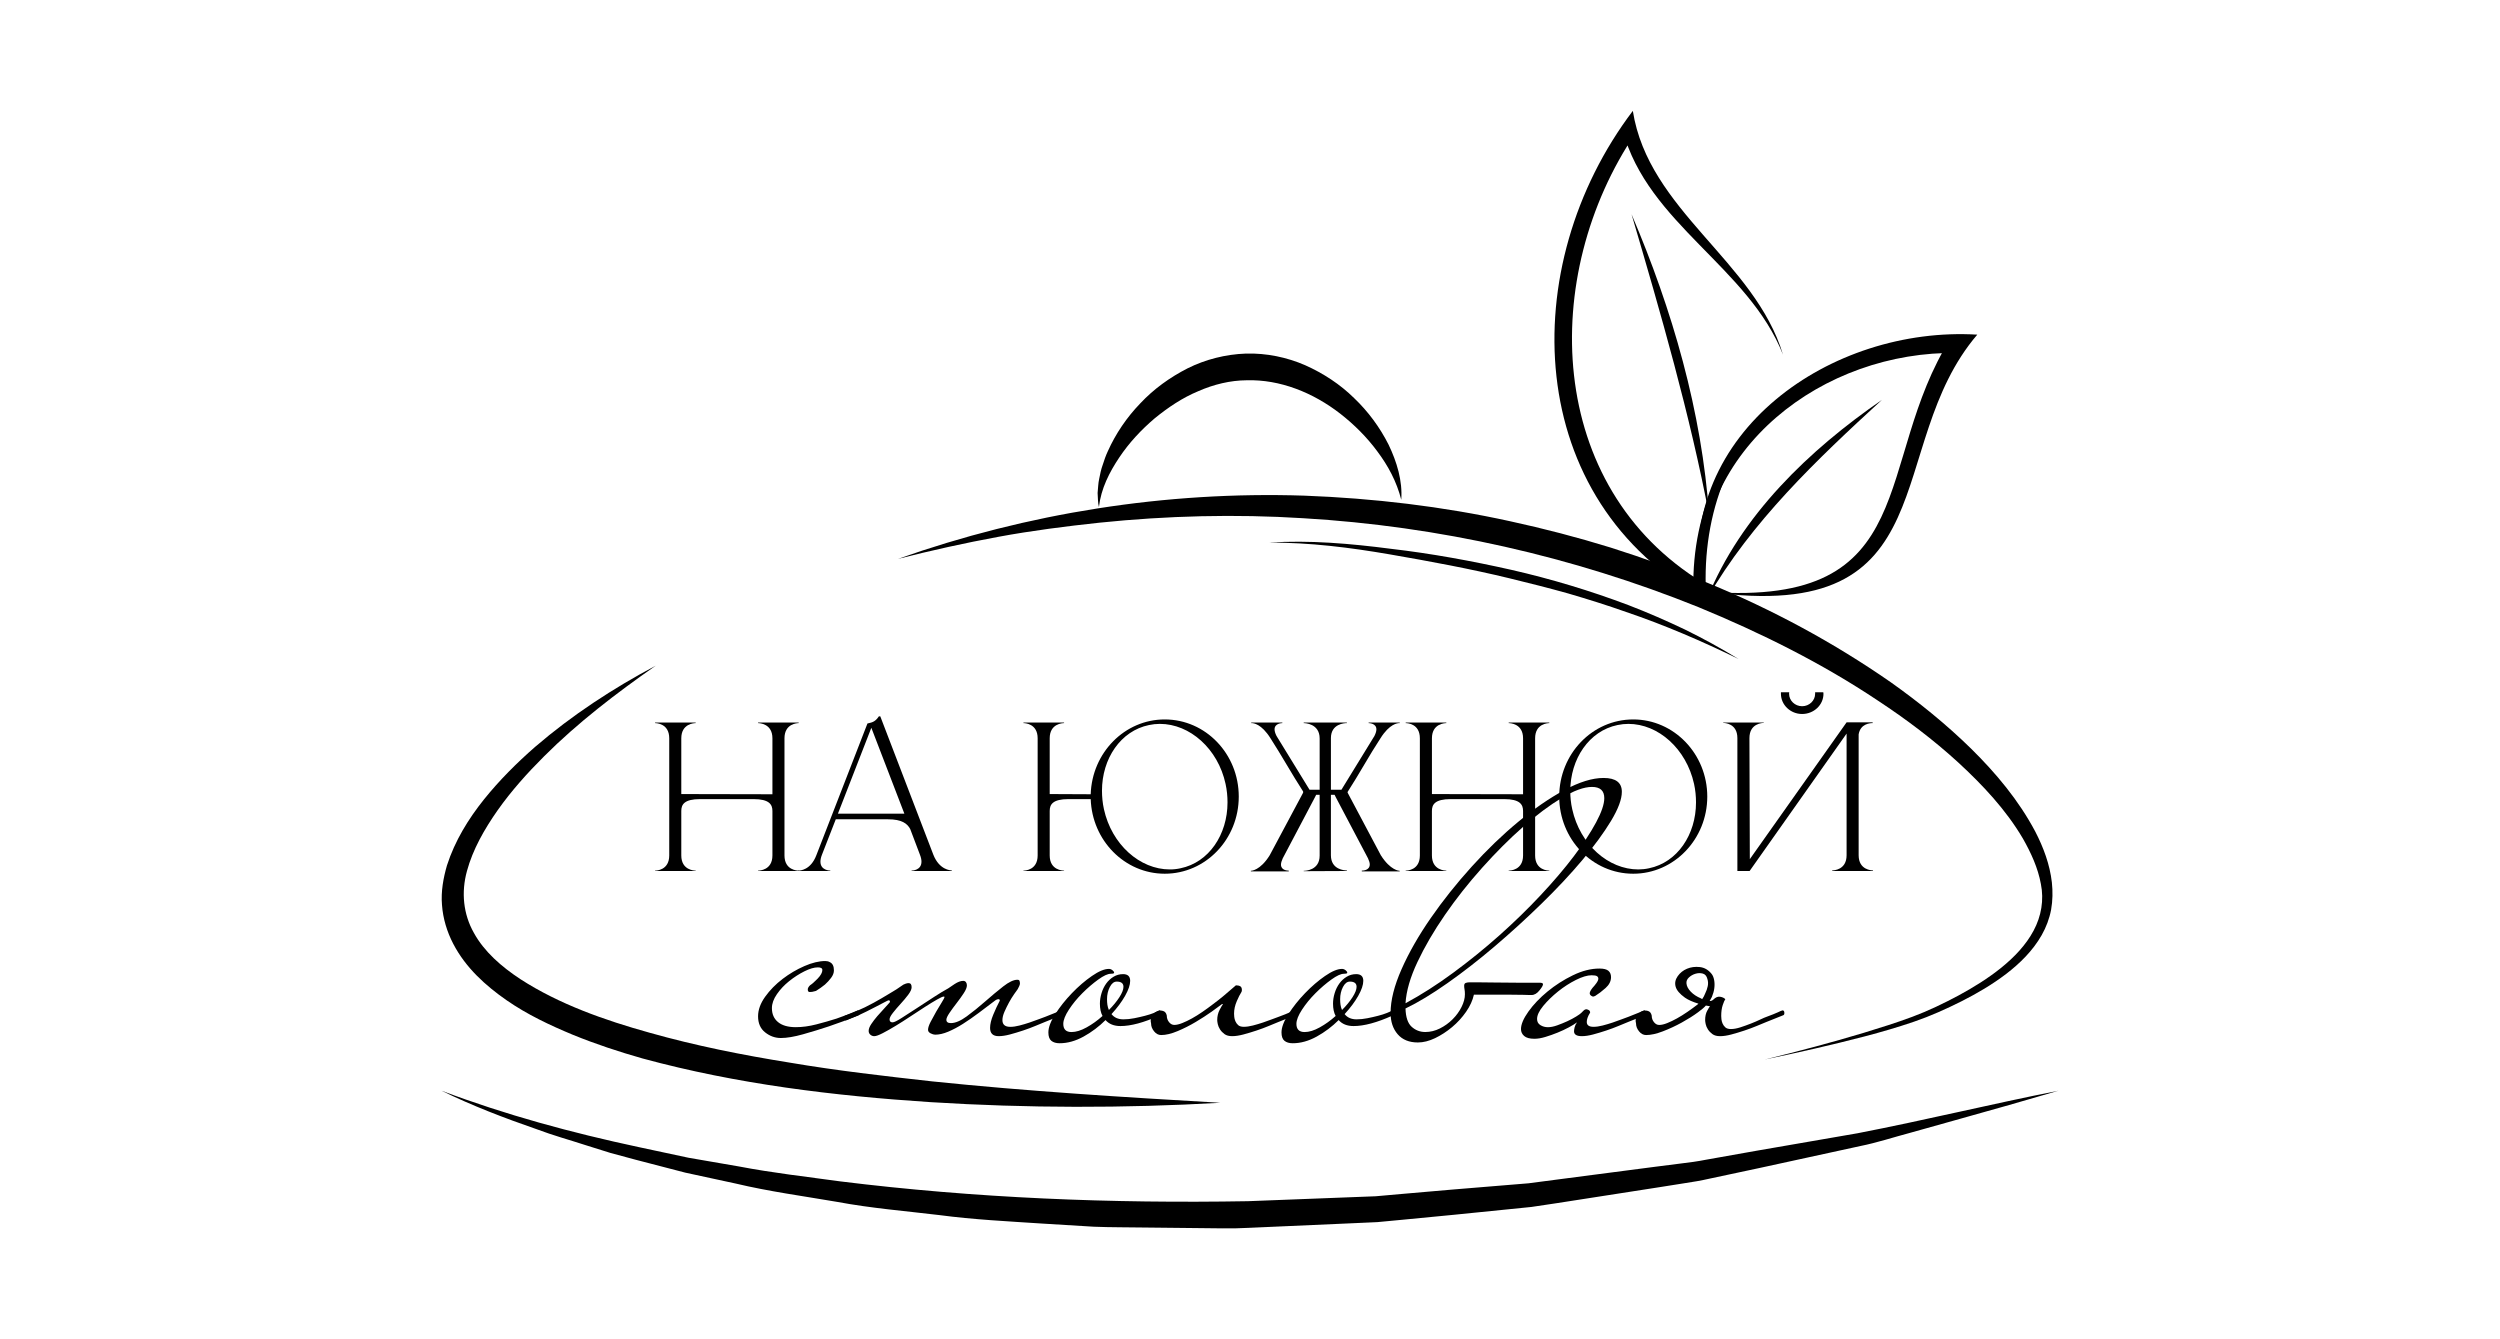 <?xml version="1.0" encoding="utf-8"?> <svg xmlns="http://www.w3.org/2000/svg" xmlns:xlink="http://www.w3.org/1999/xlink" version="1.1" x="0px" y="0px" viewBox="0 0 1680 900" style="enable-background:new 0 0 1680 900;" xml:space="preserve"> <style type="text/css"> .st0{opacity:0.5;clip-path:url(#SVGID_00000147904853442647767570000000782203418372445075_);} .st1{fill:#FFFFFF;} .st2{opacity:0.5;clip-path:url(#SVGID_00000147203209343172340700000004682947338289202327_);} .st3{opacity:0.5;clip-path:url(#SVGID_00000063629276681454980720000014274499707684887437_);} </style> <g id="BACKGROUND"> </g> <g id="OBJECTS"> <g> <g> <path d="M440.2,485.94v-0.39h27.29v0.39c-0.91,0-9.66,0.26-9.66,10.19v37.48l61.24,0.13v-37.61c0-9.92-8.75-10.19-9.66-10.19 v-0.39h27.29v0.39c-0.91,0-9.53,0.26-9.53,10.19v78.74c0,9.92,8.62,10.19,9.53,10.19v0.26h-27.29v-0.26 c0.91,0,9.66-0.26,9.66-10.19v-29.9c0-4.31-2.09-7.97-12.67-7.97H470.5c-10.71,0-12.67,3.66-12.67,7.97v29.9 c0,9.92,8.75,10.19,9.66,10.19v0.26H440.2v-0.26c0.91,0,9.53-0.26,9.53-10.19v-78.74C449.74,486.2,441.12,485.94,440.2,485.94z"></path> <path d="M612.57,585.31v-0.26c0.39,0,6.66-0.13,6.66-6.01c0-1.17-0.26-2.74-1.04-4.7l-6.53-17.24 c-1.96-3.66-5.62-6.53-14.89-6.53h-35.13l-9.27,23.77c-0.78,1.96-1.04,3.53-1.04,4.7c0,5.88,6.27,6.01,6.66,6.01v0.26h-21.68 v-0.26h0.13c1.31,0,8.36-0.39,12.14-10.32l34.34-88.54c3.79-0.78,5.35-1.44,7.71-4.83h0.91l35.65,92.98 c4.05,10.32,11.62,10.58,12.41,10.58v0.39H612.57z M585.54,489.07l-22.46,57.72h44.66L585.54,489.07z"></path> <path d="M732.96,537h-14.89c-10.71,0-12.67,3.66-12.67,7.97v29.9c0,9.92,8.75,10.19,9.66,10.19v0.26h-27.29v-0.26 c0.91,0,9.53-0.26,9.53-10.19v-78.74c0-9.92-8.62-10.19-9.53-10.19v-0.39h27.29v0.39c-0.91,0-9.66,0.26-9.66,10.19v37.48 l27.55,0.13c0.91-27.95,22.85-50.28,49.75-50.28c27.55,0,49.75,23.24,49.75,51.84c0,28.6-22.2,51.84-49.75,51.84 C755.81,587.14,733.88,564.81,732.96,537z M793.29,583.48c19.07-3.92,31.6-22.59,31.6-44.27c0-4.05-0.39-8.23-1.31-12.41 c-5.09-23.64-24.03-40.35-44.14-40.35c-2.48,0-4.83,0.26-7.31,0.78c-19.07,3.92-31.6,22.59-31.6,44.14 c0,4.05,0.39,8.23,1.31,12.41c5.22,23.77,24.16,40.48,44.27,40.48C788.46,584.27,790.94,584.01,793.29,583.48z"></path> <path d="M927.92,574.73c6.53,10.32,12.41,10.45,12.67,10.45v0.39h-25.46v-0.52h0.13c0.65,0,5.22-0.13,5.22-4.18 c0-1.04-0.39-2.35-1.17-4.05l-21.55-40.87l-0.91-1.83h-2.48v40.61c0,9.79,9.27,10.19,10.58,10.19h0.13v0.39 c-10.19,0-18.8,0.13-28.99,0.13v-0.26h0.13c0.91,0,10.58-0.26,10.58-10.19v-40.87h-2.35l-0.91,1.83l-21.55,40.87 c-0.78,1.7-1.17,3.13-1.17,4.18c0,3.92,4.44,4.05,5.09,4.05h0.13v0.52h-25.46v-0.39c0.26,0,6.27-0.13,12.67-10.45l22.46-42.05 v-0.78c-7.44-11.49-14.76-24.68-21.94-35.78c-6.14-9.79-11.49-10.19-12.67-10.19h-0.26v-0.39h20.89v0.39 c-0.39,0-5.22,0.13-5.22,4.18c0,1.17,0.39,2.61,1.31,4.44l22.2,36.17h6.79v-34.47c0-10.19-10.19-10.32-10.71-10.32v-0.39h28.99 v0.39h-0.13c-1.31,0-10.58,0.39-10.58,10.05v34.74h7.05l22.2-36.17c0.91-1.83,1.31-3.26,1.31-4.44c0-4.05-4.83-4.18-5.22-4.18 v-0.39h20.89v0.39h-0.26c-1.17,0-6.53,0.39-12.67,10.19c-7.31,11.1-14.63,24.55-22.07,36.04v0.52L927.92,574.73z"></path> <path d="M944.63,485.94v-0.39h27.29v0.39c-0.91,0-9.66,0.26-9.66,10.19v37.48l61.24,0.13v-37.61c0-9.92-8.75-10.19-9.66-10.19 v-0.39h27.29v0.39c-0.91,0-9.53,0.26-9.53,10.19v78.74c0,9.92,8.62,10.19,9.53,10.19v0.26h-27.29v-0.26 c0.91,0,9.66-0.26,9.66-10.19v-29.9c0-4.31-2.09-7.97-12.67-7.97h-35.91c-10.71,0-12.67,3.66-12.67,7.97v29.9 c0,9.92,8.75,10.19,9.66,10.19v0.26h-27.29v-0.26c0.91,0,9.53-0.26,9.53-10.19v-78.74C954.16,486.2,945.54,485.94,944.63,485.94z "></path> <path d="M1147.29,535.3c0,28.6-22.33,51.84-49.75,51.84c-27.55,0-49.75-23.24-49.75-51.84c0-28.6,22.2-51.84,49.75-51.84 C1124.96,483.46,1147.29,506.7,1147.29,535.3z M1055.23,531.64c0,3.92,0.39,8.1,1.31,12.14c5.22,23.77,24.29,40.48,44.4,40.48 c2.35,0,4.83-0.26,7.18-0.78c19.07-3.92,31.6-22.59,31.6-44.27c0-4.05-0.39-8.23-1.31-12.41c-5.22-23.64-24.03-40.35-44.14-40.35 c-2.48,0-4.83,0.26-7.31,0.78C1067.89,491.16,1055.23,509.96,1055.23,531.64z"></path> <path d="M1157.99,485.81v-0.26h27.29v0.26c-0.91,0-9.66,0.26-9.66,10.19l0.26,81.35l65.03-91.93h17.5v0.52h-0.26 c-1.44,0-7.97,0.39-9.14,7.57v81.22c0,9.92,8.75,10.19,9.66,10.19v0.39h-27.42v-0.39c0.91,0,9.66-0.26,9.66-10.19v-81.75 l-65.16,92.32h-8.23v-89.32C1167.52,486.07,1158.91,485.81,1157.99,485.81z M1225.37,466.22c0,7.44-6.4,13.58-14.36,13.58 c-7.84,0-14.23-6.14-14.23-13.58v-1.04h5.62c-0.13,0.26-0.13,0.65-0.13,1.04c0,4.57,3.92,8.36,8.75,8.36 c4.83,0,8.75-3.79,8.75-8.36v-1.04h5.48C1225.24,465.43,1225.37,465.83,1225.37,466.22z"></path> </g> <g> <path d="M577.71,680.72c0,0.67-0.25,1.17-0.75,1.51c-6.87,2.85-13.56,5.36-20.09,7.53c-5.52,1.84-11.26,3.6-17.2,5.27 c-5.94,1.67-10.92,2.51-14.94,2.51c-3.85,0-7.37-1.25-10.54-3.77c-3.18-2.51-4.77-6.11-4.77-10.8c0-4.35,1.59-8.74,4.77-13.18 c3.18-4.43,7.07-8.41,11.68-11.93c4.6-3.51,9.5-6.4,14.69-8.66c5.19-2.26,9.87-3.39,14.06-3.39c1.17,0,2.17,0.25,3.01,0.75 c1.84,0.84,2.76,2.68,2.76,5.52c0,1.68-0.63,3.35-1.88,5.02c-1.26,1.68-2.64,3.18-4.14,4.52c-1.84,1.51-3.85,2.93-6.03,4.27 c-0.17,0-0.5,0.09-1,0.25c-1,0.34-2.09,0.5-3.26,0.5c-0.84,0-1.26-0.59-1.26-1.76c0-0.84,0.5-1.76,1.51-2.76 c1.34-0.84,3.05-2.34,5.15-4.52c2.09-2.17,3.14-4.1,3.14-5.77c0-1.17-1-1.76-3.01-1.76c-2.51,0-5.52,0.88-9.04,2.64 c-3.51,1.76-6.9,3.93-10.17,6.53c-3.26,2.6-6.03,5.52-8.29,8.79c-2.26,3.26-3.39,6.4-3.39,9.41c0,4.02,1.38,7.16,4.14,9.42 c2.76,2.26,6.74,3.39,11.93,3.39c4.35,0,8.95-0.63,13.81-1.88c4.85-1.25,9.37-2.55,13.56-3.89c4.85-1.67,9.62-3.51,14.31-5.52 c0.33,0,0.63,0.21,0.88,0.63C577.58,680.01,577.71,680.38,577.71,680.72z"></path> <path d="M714.29,680.72c0,0.67-0.25,1.17-0.75,1.51l-11.3,4.52c-1.68,0.67-3.81,1.55-6.4,2.64c-2.6,1.09-5.4,2.13-8.41,3.14 c-3.01,1-5.94,1.88-8.79,2.64c-2.85,0.75-5.36,1.13-7.53,1.13c-3.85,0-5.77-1.84-5.77-5.52c0-2.51,0.71-5.48,2.13-8.91 c1.42-3.43,2.89-6.57,4.39-9.42c0-0.67-0.25-1-0.75-1c-0.84,0-1.68,0.34-2.51,1c-3.51,2.68-7.12,5.4-10.8,8.16 c-3.68,2.76-7.24,5.23-10.67,7.41c-3.43,2.18-6.74,3.93-9.92,5.27c-3.18,1.34-6.11,2.01-8.79,2.01c-0.84,0-1.84-0.29-3.01-0.88 c-1.17-0.58-1.76-1.38-1.76-2.39c0-1.34,0.58-3.14,1.76-5.4c1.17-2.26,2.42-4.56,3.77-6.9c1.34-2.34,2.59-4.43,3.77-6.28 c1.17-1.84,1.76-3.01,1.76-3.52c0-0.16-0.17-0.25-0.5-0.25c-0.67,0-2.18,0.67-4.52,2.01c-2.35,1.34-5.02,2.97-8.03,4.9 c-3.01,1.93-6.28,4.06-9.79,6.4c-3.52,2.35-6.87,4.48-10.04,6.4c-3.18,1.93-6.07,3.56-8.66,4.9c-2.6,1.34-4.48,2.01-5.65,2.01 c-1,0-1.88-0.34-2.64-1c-0.75-0.67-1.13-1.51-1.13-2.51c0-1.34,0.58-2.89,1.76-4.64c1.17-1.76,2.51-3.51,4.02-5.27 c1.51-1.76,3.05-3.47,4.64-5.15c1.59-1.67,2.8-3.01,3.64-4.02c0.17-0.16,0.25-0.42,0.25-0.75c0-0.5-0.34-0.75-1-0.75 c-0.17,0-1.05,0.42-2.64,1.26c-1.59,0.84-3.43,1.8-5.52,2.89c-2.1,1.09-4.31,2.22-6.65,3.39c-2.35,1.17-4.27,2.1-5.78,2.76 c-1.17,0.5-2.43,1-3.77,1.51c-1.34,0.5-2.76,1.09-4.27,1.76c-0.33,0-0.63-0.21-0.88-0.63c-0.25-0.42-0.38-0.79-0.38-1.13 c0-0.84,0.25-1.34,0.75-1.51c1.34-0.5,2.59-0.96,3.77-1.38c1.17-0.42,2.26-0.88,3.26-1.38c4.35-1.84,8.41-3.8,12.18-5.9 c3.77-2.09,7.16-4.06,10.17-5.9c3.51-2.01,6.78-4.1,9.79-6.28c0.33-0.16,0.84-0.38,1.51-0.63c0.67-0.25,1.34-0.38,2.01-0.38 c1.34,0,2.01,0.92,2.01,2.76c0,1.34-0.75,3.01-2.26,5.02c-1.51,2.01-3.22,4.06-5.15,6.15c-1.93,2.1-3.64,4.1-5.15,6.03 c-1.51,1.93-2.26,3.39-2.26,4.39c0,1.34,0.67,2.01,2.01,2.01c1,0,3.01-0.96,6.03-2.89c3.01-1.92,6.44-4.14,10.29-6.65 c3.85-2.51,7.7-5.02,11.55-7.53c3.85-2.51,7.03-4.43,9.54-5.77c0.67-0.5,2.09-1.46,4.27-2.89c2.17-1.42,4.1-2.14,5.77-2.14 c0.84,0,1.46,0.29,1.88,0.88c0.42,0.59,0.63,1.3,0.63,2.14c0,1.34-0.71,3.1-2.13,5.27c-1.42,2.18-3.01,4.39-4.77,6.65 s-3.35,4.44-4.77,6.53c-1.42,2.1-2.13,3.64-2.13,4.64c0,1.51,1,2.26,3.01,2.26c3.01,0,6.57-1.51,10.67-4.52 c4.1-3.01,8.24-6.36,12.43-10.04c4.18-3.68,8.2-7.03,12.05-10.04c3.85-3.01,7.03-4.52,9.54-4.52c0.83,0,1.34,0.29,1.51,0.88 c0.16,0.59,0.25,1.05,0.25,1.38c0,0.67-0.17,1.34-0.5,2.01c-0.34,0.67-0.67,1.34-1,2.01c-0.5,0.67-1.34,1.84-2.51,3.52 c-1.17,1.68-2.3,3.51-3.39,5.52c-1.09,2.01-2.09,4.06-3.01,6.15c-0.92,2.1-1.38,3.98-1.38,5.65c0,3.01,1.76,4.52,5.27,4.52 c1.84,0,3.89-0.29,6.15-0.88c2.26-0.58,4.52-1.25,6.78-2.01c2.26-0.75,4.35-1.51,6.28-2.26c1.92-0.75,3.39-1.29,4.39-1.63 c3.35-1.34,5.86-2.34,7.53-3.01c1-0.5,2.01-0.92,3.01-1.26c0.33,0,0.63,0.21,0.88,0.63 C714.16,680.01,714.29,680.38,714.29,680.72z"></path> <path d="M780.32,680.72c0,0.5-0.17,0.92-0.5,1.26c-0.17,0.17-0.42,0.34-0.75,0.5c-10.38,4.69-19.08,7.03-26.11,7.03 c-4.36,0-7.7-1.34-10.04-4.02c-4.36,4.35-9.25,8.03-14.69,11.05c-5.44,3.01-10.84,4.52-16.19,4.52c-2.35,0-4.19-0.55-5.52-1.63 c-1.34-1.09-2.01-2.97-2.01-5.65c0-3.35,1.55-7.45,4.64-12.3c3.1-4.85,6.82-9.54,11.17-14.06c4.35-4.52,8.83-8.37,13.43-11.55 c4.6-3.18,8.41-4.77,11.42-4.77c0.84,0,1.63,0.29,2.39,0.88c0.75,0.59,1.13,1.13,1.13,1.63c0,0.34-0.25,0.54-0.75,0.63 c-0.5,0.09-1,0.13-1.51,0.13c-2.01,0-4.81,1.3-8.41,3.89c-3.6,2.6-7.16,5.65-10.67,9.16c-3.51,3.51-6.53,7.2-9.04,11.05 c-2.51,3.85-3.77,7.03-3.77,9.54c0,3.68,1.84,5.52,5.52,5.52c3.01,0,6.4-1.04,10.17-3.14c3.77-2.09,7.32-4.64,10.67-7.66 c-1.17-2.17-1.76-4.94-1.76-8.29c0-2.34,0.38-4.73,1.13-7.15c0.75-2.42,1.8-4.56,3.14-6.4c1.34-1.84,2.97-3.35,4.9-4.52 c1.92-1.17,4.06-1.76,6.4-1.76c3.18,0,4.77,1.51,4.77,4.52c0,2.68-1.13,6.03-3.39,10.04c-2.26,4.02-5.32,8.12-9.16,12.3 c1.84,2.35,4.52,3.52,8.03,3.52c2.34,0,4.77-0.25,7.28-0.75c2.51-0.5,4.9-1.04,7.16-1.63c2.26-0.58,4.22-1.21,5.9-1.88 c1.67-0.67,2.93-1.25,3.77-1.76h0.25c0.33,0,0.58,0.21,0.75,0.63C780.23,680.01,780.32,680.38,780.32,680.72z M754.96,663.14 c0-2.34-1.51-3.51-4.52-3.51c-1.84,0-3.39,1.22-4.64,3.64c-1.25,2.43-1.88,5.15-1.88,8.16c0,1.34,0.08,2.6,0.25,3.77 c0.17,1.17,0.5,2.35,1,3.52c2.84-2.84,5.19-5.69,7.03-8.54C754.04,667.33,754.96,664.99,754.96,663.14z"></path> <path d="M784.08,682.48c0,1.68,0.5,3.14,1.51,4.39c1,1.25,2.17,1.88,3.52,1.88c1.51,0,3.3-0.42,5.4-1.26 c2.09-0.84,4.27-1.88,6.53-3.14c2.26-1.25,4.6-2.72,7.03-4.39c2.42-1.67,4.73-3.35,6.9-5.02c2.51-1.84,5.06-3.85,7.66-6.03 c2.59-2.17,5.23-4.43,7.91-6.78c1.17,0,2.14,0.21,2.89,0.63c0.75,0.42,1.13,1.3,1.13,2.64c0,0.67-0.25,1.34-0.75,2.01 c-0.5,0.67-1.38,2.43-2.64,5.27c-1.26,2.85-1.88,5.69-1.88,8.54c0,0.5,0.04,1.22,0.13,2.13c0.08,0.92,0.33,1.88,0.75,2.89 c0.42,1,1.04,1.88,1.88,2.64c0.84,0.75,2.09,1.13,3.77,1.13c1.84,0,3.89-0.29,6.15-0.88c2.26-0.58,4.52-1.25,6.78-2.01 c2.26-0.75,4.35-1.51,6.28-2.26c1.92-0.75,3.39-1.29,4.39-1.63c3.18-1.17,5.69-2.17,7.53-3.01c1.34-0.67,2.34-1.09,3.01-1.26 c0.84,0,1.25,0.59,1.25,1.76c0,0.84-0.25,1.34-0.75,1.51l-11.3,4.52c-1.68,0.67-3.81,1.55-6.4,2.64c-2.6,1.09-5.4,2.13-8.41,3.14 c-3.01,1-5.94,1.88-8.79,2.64c-2.85,0.75-5.36,1.13-7.53,1.13c-2.18,0-3.89-0.46-5.15-1.38c-1.25-0.92-2.26-1.97-3.01-3.14 c-0.75-1.17-1.25-2.34-1.51-3.52c-0.25-1.17-0.38-2.09-0.38-2.76c0-2.51,0.54-4.81,1.63-6.9c1.09-2.09,1.8-3.3,2.13-3.64 c0.16-0.17,0-0.25-0.5-0.25c-1.51,1.17-3.85,2.89-7.03,5.15c-3.18,2.26-6.74,4.56-10.67,6.9c-3.93,2.35-8,4.39-12.18,6.15 c-4.19,1.76-7.87,2.64-11.05,2.64c-1.84,0-3.43-0.84-4.77-2.51c-1.34-1.67-2.01-3.43-2.01-5.27c-0.5-2.01-0.29-3.72,0.63-5.15 c0.92-1.42,2.05-2.42,3.39-3.01c1.34-0.59,2.68-0.67,4.02-0.25C782.91,679.76,783.74,680.8,784.08,682.48z"></path> <path d="M936.98,680.72c0,0.5-0.17,0.92-0.5,1.26c-0.17,0.17-0.42,0.34-0.75,0.5c-10.38,4.69-19.08,7.03-26.11,7.03 c-4.36,0-7.7-1.34-10.04-4.02c-4.36,4.35-9.25,8.03-14.69,11.05c-5.44,3.01-10.84,4.52-16.19,4.52c-2.35,0-4.19-0.55-5.52-1.63 c-1.34-1.09-2.01-2.97-2.01-5.65c0-3.35,1.55-7.45,4.64-12.3c3.1-4.85,6.82-9.54,11.17-14.06c4.35-4.52,8.83-8.37,13.43-11.55 c4.6-3.18,8.41-4.77,11.42-4.77c0.84,0,1.63,0.29,2.39,0.88c0.75,0.59,1.13,1.13,1.13,1.63c0,0.34-0.25,0.54-0.75,0.63 c-0.5,0.09-1,0.13-1.51,0.13c-2.01,0-4.81,1.3-8.41,3.89c-3.6,2.6-7.16,5.65-10.67,9.16c-3.51,3.51-6.53,7.2-9.04,11.05 c-2.51,3.85-3.77,7.03-3.77,9.54c0,3.68,1.84,5.52,5.52,5.52c3.01,0,6.4-1.04,10.17-3.14c3.77-2.09,7.32-4.64,10.67-7.66 c-1.17-2.17-1.76-4.94-1.76-8.29c0-2.34,0.38-4.73,1.13-7.15c0.75-2.42,1.8-4.56,3.14-6.4c1.34-1.84,2.97-3.35,4.9-4.52 c1.92-1.17,4.06-1.76,6.4-1.76c3.18,0,4.77,1.51,4.77,4.52c0,2.68-1.13,6.03-3.39,10.04c-2.26,4.02-5.32,8.12-9.16,12.3 c1.84,2.35,4.52,3.52,8.03,3.52c2.34,0,4.77-0.25,7.28-0.75c2.51-0.5,4.9-1.04,7.16-1.63c2.26-0.58,4.22-1.21,5.9-1.88 c1.67-0.67,2.93-1.25,3.77-1.76h0.25c0.33,0,0.58,0.21,0.75,0.63C936.9,680.01,936.98,680.38,936.98,680.72z M911.62,663.14 c0-2.34-1.51-3.51-4.52-3.51c-1.84,0-3.39,1.22-4.64,3.64c-1.25,2.43-1.88,5.15-1.88,8.16c0,1.34,0.08,2.6,0.25,3.77 c0.17,1.17,0.5,2.35,1,3.52c2.84-2.84,5.19-5.69,7.03-8.54C910.7,667.33,911.62,664.99,911.62,663.14z"></path> <path d="M1089.88,532.08c0,5.02-2.43,11.55-7.28,19.58c-4.86,8.03-11.26,16.78-19.21,26.24c-7.95,9.46-17.07,19.21-27.37,29.25 c-10.29,10.04-20.8,19.63-31.51,28.75c-10.71,9.12-21.3,17.37-31.76,24.73c-10.46,7.37-19.88,13.06-28.25,17.07 c0.17,5.86,1.55,9.96,4.14,12.3c2.59,2.35,5.65,3.51,9.16,3.51c3.35,0,6.61-0.79,9.79-2.38c3.18-1.59,6.03-3.64,8.54-6.15 c2.51-2.51,4.52-5.27,6.03-8.29c1.51-3.01,2.26-5.86,2.26-8.54c0-1.34-0.09-2.42-0.25-3.26c-0.17-0.84-0.25-1.67-0.25-2.51 c0-1,0.38-1.63,1.13-1.88c0.75-0.25,1.55-0.38,2.39-0.38c0.33,0,2.13,0,5.4,0c3.26,0,7.19,0.04,11.8,0.13 c4.6,0.09,9.58,0.13,14.94,0.13c5.36,0,10.38,0,15.06,0c1.51,0,2.26,0.34,2.26,1c0,0.84-0.75,2.18-2.26,4.02 c-1.68,2.18-3.51,3.26-5.52,3.26c-0.17,0-0.5,0-1,0c-0.5,0-1.97-0.04-4.39-0.13c-2.43-0.08-6.24-0.13-11.42-0.13 c-5.19,0-12.47,0-21.84,0c-0.84,3.85-2.6,7.7-5.27,11.55c-2.68,3.85-5.82,7.28-9.42,10.29c-3.6,3.01-7.41,5.48-11.42,7.41 c-4.02,1.92-7.87,2.89-11.55,2.89c-5.86,0-10.38-1.84-13.56-5.52c-3.18-3.68-4.77-8.45-4.77-14.31c0-8.54,2.47-18.37,7.41-29.5 c4.93-11.13,11.46-22.55,19.58-34.27c8.12-11.71,17.28-23.22,27.49-34.52c10.21-11.3,20.63-21.34,31.26-30.13 c10.63-8.79,20.97-15.9,31.01-21.34c10.04-5.44,18.83-8.16,26.36-8.16C1085.78,522.79,1089.88,525.89,1089.88,532.08z M1078.08,536.35c0-5.02-2.76-7.53-8.29-7.53c-5.36,0-12.14,2.47-20.34,7.41c-8.2,4.94-16.86,11.42-25.99,19.46 c-9.12,8.03-18.29,17.2-27.49,27.49c-9.21,10.29-17.54,20.84-24.98,31.64c-7.45,10.8-13.6,21.34-18.45,31.63 c-4.86,10.29-7.53,19.54-8.03,27.74c10.54-5.69,21.22-12.51,32.01-20.46c10.8-7.95,21.13-16.32,31.01-25.11 c9.87-8.79,19.12-17.78,27.74-26.99c8.62-9.2,16.07-17.95,22.35-26.24c6.28-8.29,11.25-15.86,14.94-22.72 C1076.24,545.81,1078.08,540.37,1078.08,536.35z"></path> <path d="M1106.2,680.72c0,0.67-0.25,1.17-0.75,1.51l-11.3,4.52c-1.68,0.67-3.81,1.55-6.4,2.64c-2.6,1.09-5.4,2.13-8.41,3.14 c-3.01,1-5.94,1.88-8.79,2.64c-2.85,0.75-5.36,1.13-7.53,1.13c-3.51,0-5.27-1.09-5.27-3.26c0-0.67,0.13-1.55,0.38-2.64 c0.25-1.09,0.79-2.22,1.63-3.39c-1.34,1-3.18,2.13-5.52,3.39c-2.35,1.26-4.86,2.43-7.53,3.52c-2.68,1.09-5.4,2.05-8.16,2.89 c-2.76,0.84-5.23,1.25-7.41,1.25c-3.18,0-5.48-0.63-6.9-1.88c-1.42-1.25-2.13-2.8-2.13-4.64c0-3.18,1.68-7.11,5.02-11.8 c3.35-4.68,7.61-9.16,12.8-13.43c5.19-4.27,10.88-7.91,17.07-10.92c6.19-3.01,12.13-4.52,17.83-4.52c2.84,0,4.85,0.5,6.03,1.51 c1.17,1,1.76,2.43,1.76,4.27c0,2.68-1.22,5.11-3.64,7.28c-2.43,2.18-4.73,3.93-6.9,5.27c-0.67,0.34-1.17,0.5-1.51,0.5 c-0.34,0-0.8-0.21-1.38-0.63c-0.59-0.42-0.88-0.96-0.88-1.63c0-0.84,0.67-2.09,2.01-3.77c0.67-0.67,1.46-1.63,2.39-2.89 c0.92-1.25,1.38-2.3,1.38-3.14c0-0.67-0.29-1.21-0.88-1.63c-0.59-0.42-1.8-0.63-3.64-0.63c-2.85,0-6.36,1.05-10.54,3.14 c-4.19,2.1-8.2,4.69-12.05,7.78c-3.85,3.1-7.16,6.32-9.92,9.67c-2.76,3.35-4.14,6.28-4.14,8.79c0,1.84,0.75,3.22,2.26,4.14 c1.51,0.92,3.18,1.38,5.02,1.38c1.84,0,3.93-0.42,6.28-1.26c2.34-0.84,4.6-1.76,6.78-2.76c2.17-1,4.14-2.05,5.9-3.14 c1.76-1.09,2.89-1.88,3.39-2.39c0.33-0.33,0.83-0.84,1.51-1.51c0.67-0.67,1.34-1,2.01-1c0.33,0,0.84,0.17,1.51,0.5 c0.67,0.34,1,0.92,1,1.76c-0.84,1.34-1.42,2.51-1.76,3.52c-0.34,1-0.5,1.93-0.5,2.76c0,2.18,1.51,3.26,4.52,3.26 c1.84,0,3.89-0.29,6.15-0.88c2.26-0.58,4.52-1.25,6.78-2.01c2.26-0.75,4.35-1.51,6.28-2.26c1.92-0.75,3.39-1.29,4.39-1.63 c3.35-1.34,5.86-2.34,7.53-3.01c1-0.5,2.01-0.92,3.01-1.26c0.33,0,0.63,0.21,0.88,0.63 C1106.07,680.01,1106.2,680.38,1106.2,680.72z"></path> <path d="M1159.42,671.43c-0.5,0.67-1.09,2.01-1.76,4.02c-0.67,2.01-1,4.44-1,7.28c0,0.5,0.04,1.22,0.13,2.13 c0.08,0.92,0.33,1.88,0.75,2.89c0.42,1,1.04,1.88,1.88,2.64c0.84,0.75,2.09,1.13,3.77,1.13c1.84,0,3.93-0.38,6.28-1.13 c2.34-0.75,4.68-1.59,7.03-2.51c2.34-0.92,4.48-1.84,6.4-2.76c1.92-0.92,3.39-1.54,4.39-1.88c3.18-1.17,5.69-2.17,7.53-3.01 c1.34-0.67,2.34-1.09,3.01-1.26c0.84,0,1.26,0.59,1.26,1.76c0,0.84-0.25,1.34-0.75,1.51l-11.3,4.52 c-1.68,0.67-3.81,1.55-6.4,2.64c-2.6,1.09-5.4,2.13-8.41,3.14c-3.01,1-5.94,1.88-8.79,2.64c-2.85,0.75-5.36,1.13-7.53,1.13 c-2.18,0-3.89-0.46-5.15-1.38c-1.26-0.92-2.26-1.97-3.01-3.14c-0.75-1.17-1.26-2.34-1.51-3.52c-0.25-1.17-0.38-2.09-0.38-2.76 c0-2.51,0.46-4.6,1.38-6.28c0.92-1.67,1.55-2.68,1.88-3.01c-1-0.17-1.93-0.33-2.76-0.5c-1,1.17-2.76,2.68-5.27,4.52 c-3.18,2.35-6.82,4.64-10.92,6.9c-4.1,2.26-8.33,4.23-12.68,5.9c-4.35,1.68-8.12,2.51-11.3,2.51c-1.84,0-3.43-0.84-4.77-2.51 c-1.34-1.67-2.01-3.43-2.01-5.27c-0.5-2.01-0.29-3.72,0.63-5.15c0.92-1.42,2.05-2.42,3.39-3.01c1.34-0.59,2.68-0.67,4.02-0.25 c1.34,0.42,2.17,1.47,2.51,3.14c0,1.68,0.5,3.14,1.51,4.39c1,1.25,2.17,1.88,3.52,1.88c1.51,0,3.3-0.42,5.4-1.26 c2.09-0.84,4.27-1.88,6.53-3.14c2.26-1.25,4.6-2.72,7.03-4.39c2.42-1.67,4.73-3.35,6.9-5.02c0.16-0.17,0.33-0.33,0.5-0.5 c-3.85-1.17-6.86-2.51-9.04-4.02c-3.51-2.51-5.61-4.98-6.28-7.41c-0.67-2.42-0.21-4.77,1.38-7.03c1.59-2.26,3.68-3.93,6.28-5.02 c2.59-1.09,5.44-1.46,8.54-1.13c3.1,0.34,5.73,1.84,7.91,4.52c0.83,1,1.42,2.39,1.76,4.14c0.33,1.76,0.38,3.6,0.13,5.52 c-0.25,1.93-0.8,3.89-1.63,5.9c-0.5,1-1,1.93-1.51,2.76c1,0,1.84-0.33,2.51-1c1.51-1.51,3.01-2.13,4.52-1.88 C1157.41,670.05,1158.58,670.59,1159.42,671.43z M1145.86,667.66c0.84-1.67,1.42-3.35,1.76-5.02c0.33-1.67,0.25-3.26-0.25-4.77 c-0.5-2.01-1.55-3.22-3.14-3.64c-1.59-0.42-3.22-0.38-4.9,0.13c-1.68,0.5-3.14,1.34-4.39,2.51c-1.25,1.17-1.8,2.51-1.63,4.02 c0.16,1.84,1.13,3.68,2.89,5.52c1.76,1.84,4.06,3.35,6.9,4.52c0.16,0.17,0.42,0.34,0.75,0.5 C1144.69,670.26,1145.36,669,1145.86,667.66z"></path> </g> <g> <g> <path d="M440.66,447.32c-26.59,18.58-52.35,38.26-75.03,60.93c-11.33,11.29-22,23.21-31.1,36.08 c-9.03,12.83-16.84,26.59-20.74,41.02c-3.95,14.36-2.43,28.98,4.63,41.49c6.89,12.6,18.56,22.79,31.33,31.17 c25.9,16.75,56.28,27.5,86.89,36.01c30.7,8.68,62.23,14.95,93.97,20.05c31.71,5.4,63.76,9.04,95.83,12.62 c64.23,6.66,128.84,10.61,193.63,14.38c-64.8,3.7-129.85,3.65-194.8-0.43c-64.9-4.24-129.93-12.07-193.47-29.35 c-15.83-4.5-31.53-9.66-46.92-15.95c-15.33-6.38-30.56-13.53-44.59-23.27c-13.89-9.69-27.31-21.65-35.71-37.84 c-4.17-8.01-6.91-16.98-7.56-26.1c-0.77-9.14,0.93-18.22,3.35-26.59c5.38-16.69,14.42-31.23,24.79-44.23 c10.44-12.99,22.15-24.66,34.5-35.46C384.58,480.44,412.01,462.54,440.66,447.32z"></path> </g> <g> <path d="M1185.8,712.01c22.37-5.44,44.64-11.33,66.66-17.96c10.99-3.36,21.97-6.77,32.69-10.79 c10.68-3.98,21.02-8.97,31.09-14.36c10.04-5.43,19.75-11.47,28.55-18.54c8.75-7.08,16.65-15.3,21.79-24.97 c5.16-9.64,7.08-20.63,4.89-31.37c-1.94-10.74-6.62-20.93-12.1-30.56c-11.31-19.23-26.92-35.89-43.5-51.15 c-16.68-15.26-34.86-28.94-53.81-41.43c-37.78-25.25-78.74-45.6-120.79-62.92c-84.45-34.04-174.44-54.35-265.52-59.72 c-45.52-2.87-91.32-1.69-136.87,3c-22.76,2.44-45.52,5.34-68.1,9.52c-22.58,4.16-45.04,9.15-67.38,14.83 c86.89-30.78,180.08-45.57,273.06-42.52c46.43,1.74,92.84,7.2,138.3,17.19c22.74,4.93,45.28,10.81,67.53,17.68 c22.2,7.02,44.11,14.96,65.61,23.9c43.05,17.76,84.34,39.95,122.68,66.61c19.04,13.51,37.28,28.25,54.03,44.67 c16.67,16.43,31.97,34.69,43.13,55.76c5.45,10.56,9.74,21.99,11.12,34.1c0.65,6.03,0.57,12.23-0.51,18.3 c-1.14,6.05-3.34,11.84-6.33,17.11c-6.01,10.57-14.68,19.02-23.96,26.15c-9.35,7.11-19.44,13.01-29.79,18.26 c-10.36,5.2-20.94,9.97-31.94,13.74c-10.96,3.76-22.04,6.97-33.19,9.9C1230.82,702.26,1208.35,707.36,1185.8,712.01z"></path> </g> <g> <path d="M1168.3,442.85c-24.6-12.01-49.67-22.83-75.48-31.58c-12.84-4.55-25.84-8.61-38.91-12.44 c-13.12-3.68-26.32-7-39.56-10.22c-26.49-6.42-53.33-11.38-80.23-16.04c-26.92-4.65-54.03-8.06-81.43-7.94 c27.33-1.79,54.86,0.65,81.98,4.16c27.23,3.16,54.23,8.13,81.01,14.15c26.76,6.12,53.12,14.06,78.81,23.77 c12.82,4.94,25.41,10.44,37.79,16.34C1144.6,429.09,1156.63,435.7,1168.3,442.85z"></path> </g> <g> <path d="M738.48,340.75c-0.81-3.08-0.61-6.24-0.89-9.47c0.35-3.13,0.35-6.44,1.07-9.56c0.63-3.15,1.25-6.37,2.38-9.38 c0.98-3.09,2.03-6.17,3.41-9.1c5.31-11.83,12.73-22.77,21.84-32.2c8.98-9.59,19.86-17.45,31.81-23.54 c12.01-5.98,25.52-9.42,39.22-9.9c13.71-0.37,27.4,2.46,39.74,7.82c12.28,5.48,23.54,12.87,32.9,22.1 c9.5,9.06,17.32,19.7,23.15,31.26c5.58,11.59,9.48,24.43,8.53,37.06c-3.07-12.19-8.87-22.91-16.06-32.48 c-7.08-9.63-15.6-18.06-24.81-25.27c-18.47-14.37-40.72-23.18-62.94-22.55c-11.11,0.07-22.22,2.77-32.65,7.36 c-10.56,4.38-20.27,10.9-29.34,18.31c-8.91,7.59-17.1,16.32-23.72,26.25C745.55,317.3,739.89,328.28,738.48,340.75z"></path> </g> <g> <path d="M296.71,732.96c43.08,16.24,87.48,28.27,132.32,37.85l33.62,7.19l33.88,5.85c22.5,4.32,45.29,6.89,67.97,10.02 c90.92,11.28,182.6,14.94,274.15,13.33l68.65-2.65l17.17-0.66l17.11-1.52l34.24-2.97l34.26-2.82l17.13-1.41l17.04-2.24 l68.21-8.89l17.07-2.17c5.7-0.67,11.38-1.43,17.01-2.56l33.88-6.02l67.88-11.75c45.1-8.72,89.75-19.64,134.98-28.59 c-22.07,6.49-44.2,12.84-66.4,18.98l-33.29,9.33c-11.14,2.95-22.12,6.61-33.42,8.87l-67.59,14.72l-33.85,7.22 c-5.63,1.3-11.32,2.24-17.02,3.09l-17.09,2.71l-68.43,10.65l-17.13,2.56l-17.23,1.74l-34.47,3.48l-34.49,3.33l-17.25,1.63 l-17.31,0.78l-69.26,3.07c-11.54,0.7-23.11,0.18-34.66,0.16l-34.67-0.37c-11.55-0.2-23.12-0.08-34.66-0.55l-34.62-2.11 c-23.07-1.52-46.16-2.65-69.1-5.69c-22.95-2.76-46.01-4.62-68.76-8.88c-22.79-3.91-45.7-6.97-68.21-12.33l-33.87-7.33 l-33.54-8.72l-16.71-4.51l-16.53-5.18c-10.98-3.58-22.11-6.62-32.91-10.71C339,751.34,317.4,743.11,296.71,732.96z"></path> </g> </g> <path d="M1203.79,264.88c-44.16,31.27-61.04,86.39-57.05,138.56c-123.8-66.9-128.49-224.65-49.48-328.94 c10.51,67,81.92,100.81,100.92,163.86c-23.21-58.99-90.78-87.88-107.7-150.65l8.75,1.51c-65.08,96.09-60.7,237.8,45.45,302.57 l-6.72,3.64C1136.89,344.5,1158.86,291.61,1203.79,264.88z"></path> <g> <path d="M1096.39,143.96c27.45,64.18,47.24,132.67,52.18,202.5C1135.79,278.94,1115.86,210.02,1096.39,143.96z"></path> </g> <g> <path d="M1142.26,396.32c-14.62-106.26,88.55-177.34,186.48-171.44c-64.26,75.04-18.36,195.44-180.2,172.87 c144.55,10.22,109.66-87.11,162.32-170.44l4.47,9.88C1225.43,235.72,1138.51,301,1142.26,396.32z"></path> </g> <g> <path d="M1264.66,268.71c-43.7,40.08-87.65,81.73-117.46,133.51C1169.76,346.32,1215.79,302.39,1264.66,268.71z"></path> </g> </g> </g> <g id="TEXTS"> </g> </svg> 